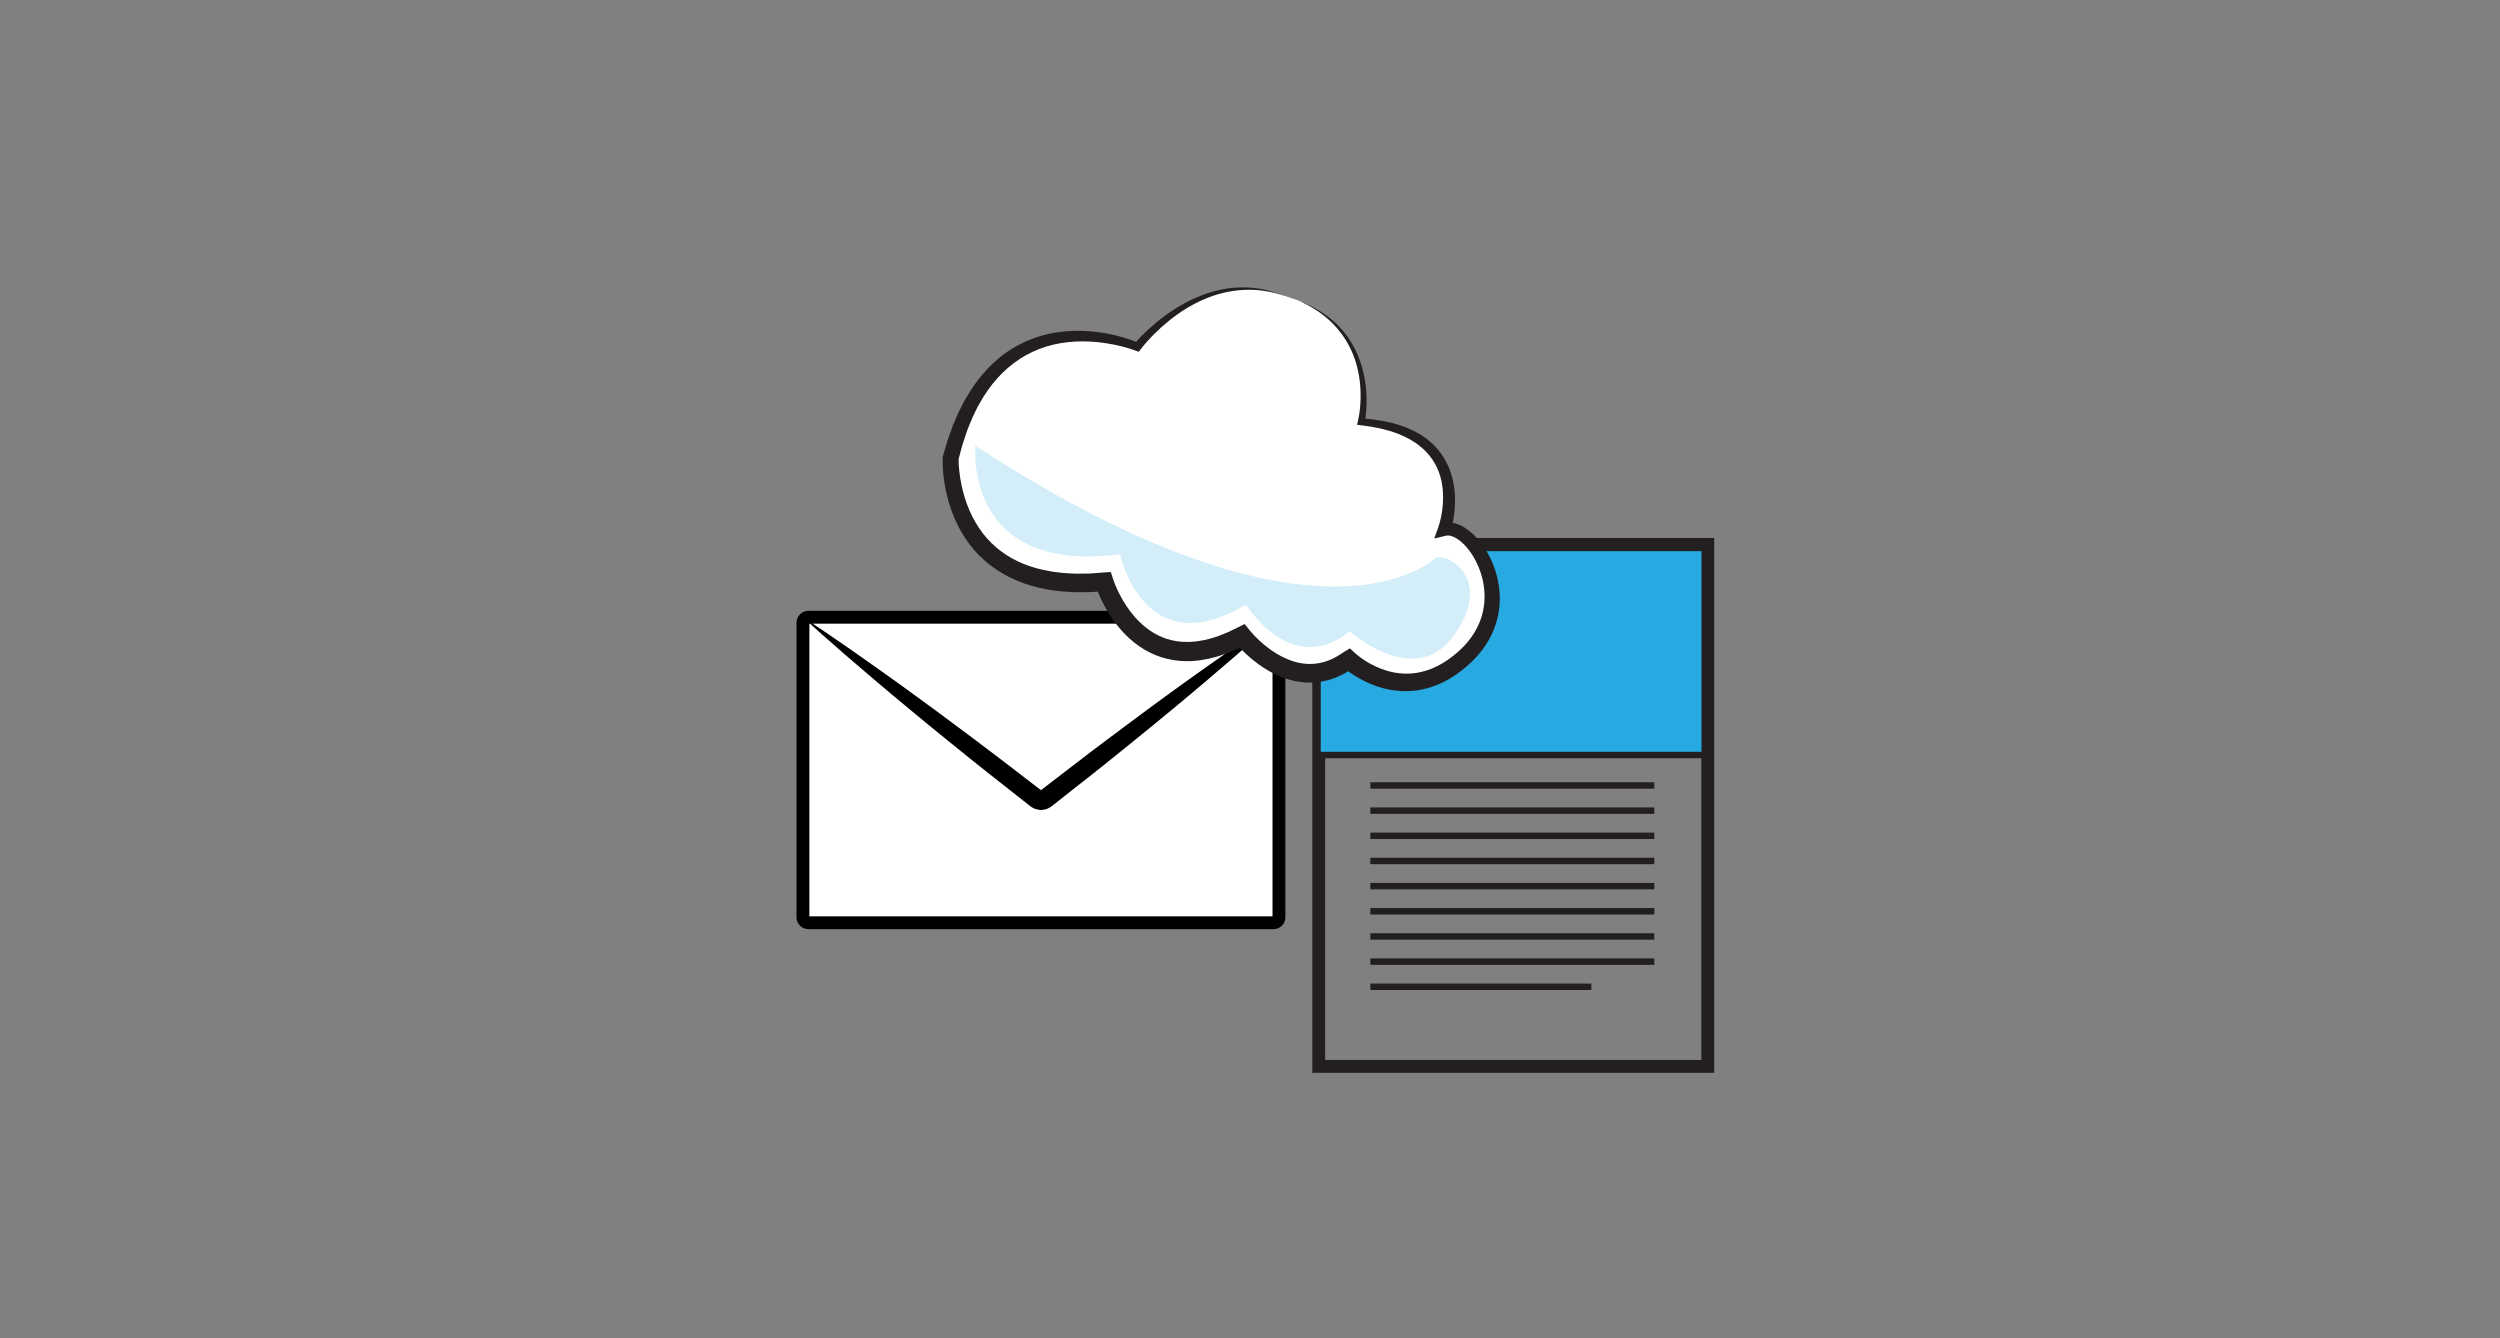 <?xml version="1.0" encoding="utf-8"?>
<!-- Generator: Adobe Illustrator 16.0.0, SVG Export Plug-In . SVG Version: 6.00 Build 0)  -->
<!DOCTYPE svg PUBLIC "-//W3C//DTD SVG 1.1//EN" "http://www.w3.org/Graphics/SVG/1.1/DTD/svg11.dtd">
<svg version="1.1" id="charts" xmlns="http://www.w3.org/2000/svg" xmlns:xlink="http://www.w3.org/1999/xlink" x="0px" y="0px"
	 width="312px" height="167px" viewBox="0 0 312 167" enable-background="new 0 0 312 167" xml:space="preserve">
<rect x="0" y="0" width="312" height="167" fill="#808080" stroke="none"/>
<path fill="#231F20" d="M213.931,133.888h-50.157V67.14h50.157V133.888L213.931,133.888z M165.38,132.28h46.945V68.744H165.38
	V132.28z"/>
<g>
	<rect x="164.427" y="68.382" fill="#27AAE1" width="48.322" height="25.844"/>
	<path fill="#231F20" d="M213.151,94.628h-49.125V67.981h49.125V94.628L213.151,94.628z M164.827,93.825h47.52V68.784h-47.52V93.825
		z"/>
</g>
<g>
	<g>
		<path fill="#FFFFFF" d="M159.612,114.161c0,0.549-0.449,0.998-1,0.998h-57.406c-0.549,0-1-0.449-1-0.998V78.026
			c0-0.55,0.451-1,1-1h57.406c0.551,0,1,0.45,1,1V114.161L159.612,114.161z"/>
	</g>
	<path d="M158.93,115.963h-58.04c-0.818,0-1.486-0.666-1.486-1.487V77.71c0-0.819,0.666-1.485,1.486-1.485h58.039
		c0.82,0,1.486,0.666,1.486,1.485v36.766C160.415,115.297,159.75,115.963,158.93,115.963z M101.011,114.356h57.799V77.83h-57.799
		V114.356z"/>
</g>
<rect x="171.02" y="97.625" fill="#231F20" width="35.437" height="0.803"/>
<rect x="171.02" y="100.766" fill="#231F20" width="35.437" height="0.803"/>
<path d="M100.206,77.026c0,0,3.95,2.563,9.678,6.657c1.435,1.021,2.99,2.127,4.613,3.322c1.626,1.193,3.35,2.437,5.103,3.766
	c1.755,1.324,3.589,2.667,5.415,4.08c0.914,0.703,1.836,1.412,2.764,2.124l1.392,1.07l0.697,0.534l0.173,0.133l0.044,0.034
	l0.022,0.019c-0.353-0.228-0.086-0.058-0.156-0.104l0.098,0.048c0.045,0.022,0.195,0.108,0.08,0.024
	c-0.065-0.043-0.146-0.063-0.215-0.049c-0.046-0.025-0.06,0.008-0.148,0.03c-0.018,0.011-0.031,0.024-0.044,0.04
	c-0.026,0.029,0.044-0.029,0.06-0.041l0.174-0.133l0.695-0.536l1.393-1.069c0.928-0.713,1.848-1.422,2.766-2.123
	c1.822-1.418,3.658-2.758,5.412-4.082c3.522-2.635,6.842-5.055,9.713-7.09c5.729-4.096,9.68-6.655,9.68-6.655s-3.452,3.2-8.83,7.747
	c-2.681,2.283-5.84,4.905-9.259,7.67c-1.716,1.375-3.466,2.825-5.286,4.245c-0.908,0.712-1.822,1.433-2.74,2.155l-1.377,1.087
	l-0.69,0.544l-0.173,0.135c-0.044,0.031-0.024,0.027-0.118,0.088c-0.077,0.049-0.156,0.096-0.241,0.14
	c-0.338,0.196-0.654,0.226-0.988,0.253c-0.213-0.012-0.439-0.051-0.648-0.116c-0.27-0.085-0.235-0.097-0.325-0.136l-0.099-0.051
	c-0.087-0.056,0.164,0.107-0.204-0.129l-0.021-0.018l-0.043-0.033l-0.173-0.135l-0.69-0.547l-1.379-1.085
	c-0.918-0.723-1.831-1.442-2.74-2.154c-1.818-1.424-3.571-2.87-5.286-4.245c-1.718-1.375-3.349-2.737-4.903-4.02
	c-1.559-1.281-3.013-2.514-4.356-3.652C103.661,80.225,100.208,77.026,100.206,77.026z"/>
<g>
	<path fill="#FFFFFF" d="M160.286,36.919c-10.433-3.959-18.348,6.369-18.348,6.369s-17.882-7.742-23.299,13.896
		c0,0-0.734,17.342,19.164,15.429c0,0,4.143,13.669,17.201,6.752c0,0,6.287,8.067,13.326,2.981c0,0,6.929,6.555,14.433-0.321
		c7.503-6.876,0.979-16.87-2.501-15.956c0,0,4.277-12.176-10.371-13.427c0,0,2.563-10.829-7.771-15.109"/>
	<path fill="#231F20" d="M160.286,36.919c-0.417-0.119-0.824-0.275-1.248-0.363c-0.418-0.103-0.84-0.193-1.266-0.248
		c-0.424-0.082-0.856-0.091-1.283-0.135c-0.43,0-0.857-0.026-1.285,0.01c-1.709,0.081-3.39,0.495-4.949,1.174
		c-1.564,0.672-3.016,1.588-4.34,2.654c-0.664,0.531-1.297,1.102-1.897,1.703c-0.296,0.303-0.592,0.607-0.87,0.926
		c-0.279,0.313-0.562,0.646-0.798,0.963l-0.231,0.308l-0.387-0.146c-0.563-0.216-1.197-0.399-1.809-0.554
		c-0.618-0.157-1.247-0.275-1.875-0.373c-0.628-0.102-1.262-0.166-1.895-0.203c-0.633-0.039-1.267-0.035-1.896-0.013
		c-0.629,0.034-1.256,0.103-1.873,0.202l-0.92,0.187l-0.904,0.243l-0.881,0.308l-0.855,0.368c-0.555,0.271-1.102,0.563-1.615,0.91
		c-2.073,1.354-3.728,3.291-4.943,5.486c-0.332,0.531-0.572,1.121-0.855,1.684c-0.266,0.571-0.479,1.171-0.721,1.755l-0.597,1.812
		l-0.495,1.849l0.03-0.198c-0.005,0.49,0.038,1.082,0.101,1.626c0.061,0.554,0.146,1.108,0.262,1.653
		c0.109,0.549,0.256,1.088,0.416,1.619c0.164,0.531,0.361,1.049,0.574,1.559c0.224,0.506,0.469,0.997,0.741,1.473
		c0.278,0.473,0.583,0.925,0.907,1.36l0.516,0.632l0.559,0.589c0.391,0.372,0.791,0.737,1.228,1.056
		c1.729,1.303,3.82,2.102,6.012,2.473c0.539,0.122,1.104,0.156,1.656,0.229c0.558,0.059,1.124,0.063,1.685,0.099l1.7-0.021
		l1.704-0.123l0.941-0.066l0.289,0.892c0.107,0.333,0.277,0.755,0.443,1.126c0.169,0.383,0.361,0.758,0.559,1.127
		c0.404,0.734,0.863,1.434,1.381,2.076c0.256,0.323,0.529,0.63,0.818,0.915c0.286,0.29,0.586,0.563,0.904,0.806
		c0.312,0.253,0.642,0.476,0.981,0.675c0.339,0.205,0.695,0.371,1.054,0.525l0.551,0.204l0.566,0.156
		c0.383,0.077,0.766,0.165,1.16,0.186c0.393,0.053,0.792,0.029,1.189,0.035c0.4-0.042,0.803-0.046,1.203-0.13
		c0.402-0.055,0.802-0.149,1.202-0.257c0.401-0.084,0.793-0.251,1.19-0.371c0.395-0.144,0.781-0.317,1.173-0.472l1.148-0.563
		l0.894-0.436l0.6,0.756c0.146,0.182,0.358,0.422,0.553,0.626c0.201,0.212,0.408,0.419,0.621,0.619
		c0.425,0.401,0.878,0.776,1.348,1.12c0.936,0.685,1.955,1.227,3.012,1.551c1.054,0.32,2.145,0.402,3.197,0.195
		c0.264-0.039,0.52-0.125,0.779-0.197c0.256-0.093,0.515-0.175,0.76-0.299c0.252-0.104,0.494-0.247,0.736-0.383
		c0.242-0.133,0.469-0.308,0.709-0.455l0.816-0.501l0.654,0.599c0.426,0.389,1.031,0.818,1.599,1.156
		c0.587,0.342,1.201,0.637,1.835,0.863c1.264,0.457,2.604,0.643,3.912,0.486c0.654-0.076,1.299-0.236,1.927-0.463
		c0.632-0.221,1.229-0.541,1.815-0.891c0.578-0.365,1.135-0.774,1.66-1.237c0.537-0.46,1.004-0.938,1.428-1.472
		c0.85-1.058,1.467-2.277,1.764-3.586c0.301-1.306,0.276-2.692-0.026-4.023c-0.309-1.329-0.891-2.618-1.712-3.694
		c-0.41-0.533-0.883-1.018-1.398-1.363c-0.513-0.353-1.076-0.525-1.451-0.434l-1.476,0.359l0.503-1.413
		c0.114-0.322,0.221-0.73,0.305-1.106c0.09-0.387,0.152-0.777,0.203-1.17c0.096-0.785,0.119-1.578,0.053-2.358
		c-0.034-0.39-0.094-0.774-0.171-1.155c-0.087-0.377-0.194-0.75-0.325-1.113c-0.139-0.357-0.301-0.709-0.486-1.047
		c-0.194-0.331-0.404-0.655-0.647-0.955c-0.243-0.299-0.498-0.592-0.792-0.847c-0.279-0.271-0.602-0.499-0.916-0.735
		c-0.334-0.205-0.656-0.44-1.018-0.611c-0.348-0.195-0.714-0.354-1.088-0.506c-0.367-0.168-0.762-0.27-1.143-0.408
		c-0.391-0.112-0.789-0.213-1.184-0.313l-1.21-0.234l-1.226-0.166l-0.495-0.068l0.112-0.463c0.082-0.34,0.146-0.723,0.197-1.091
		c0.051-0.372,0.085-0.747,0.107-1.124c0.044-0.752,0.037-1.509-0.025-2.261c-0.128-1.503-0.488-2.992-1.119-4.37
		c-0.168-0.34-0.328-0.682-0.527-1.004c-0.183-0.332-0.406-0.64-0.621-0.951c-0.229-0.305-0.457-0.608-0.715-0.889
		c-0.24-0.295-0.527-0.549-0.795-0.821c-0.291-0.245-0.565-0.515-0.879-0.737c-0.302-0.238-0.615-0.457-0.941-0.66
		c-0.645-0.424-1.334-0.771-2.031-1.1c0.715,0.289,1.428,0.598,2.098,0.988c0.338,0.188,0.67,0.391,0.988,0.615
		c0.33,0.209,0.623,0.465,0.937,0.699c0.287,0.264,0.595,0.506,0.859,0.797c0.28,0.273,0.534,0.57,0.784,0.874
		c0.236,0.313,0.48,0.623,0.685,0.958c0.219,0.327,0.405,0.675,0.593,1.021c0.713,1.404,1.156,2.942,1.355,4.509
		c0.1,0.782,0.139,1.571,0.125,2.362c-0.01,0.395-0.027,0.791-0.066,1.186c-0.037,0.398-0.083,0.781-0.166,1.197l-0.384-0.531
		l1.278,0.116l1.275,0.187c0.424,0.087,0.848,0.174,1.269,0.274c0.417,0.129,0.843,0.221,1.249,0.383
		c0.414,0.146,0.822,0.304,1.219,0.501c0.407,0.171,0.785,0.413,1.17,0.633c0.369,0.256,0.742,0.506,1.076,0.809
		c0.35,0.285,0.661,0.616,0.959,0.959c0.298,0.344,0.559,0.718,0.801,1.104c0.234,0.391,0.437,0.799,0.614,1.217
		c0.169,0.422,0.312,0.854,0.423,1.293c0.105,0.439,0.188,0.882,0.244,1.328c0.105,0.892,0.107,1.787,0.028,2.672
		c-0.044,0.442-0.099,0.883-0.183,1.321c-0.087,0.444-0.173,0.856-0.326,1.331l-0.971-1.053c1.104-0.278,2.063,0.143,2.783,0.592
		c0.737,0.473,1.33,1.064,1.846,1.7c1.023,1.28,1.733,2.762,2.136,4.333c0.4,1.568,0.476,3.248,0.143,4.866
		c-0.327,1.617-1.054,3.157-2.06,4.439c-0.494,0.646-1.069,1.247-1.662,1.767c-0.588,0.535-1.23,1.024-1.91,1.466
		c-0.688,0.428-1.409,0.824-2.188,1.111c-0.773,0.293-1.585,0.506-2.414,0.613c-1.662,0.223-3.365,0.006-4.918-0.531
		c-0.777-0.27-1.523-0.611-2.23-1.012c-0.717-0.42-1.354-0.838-2.043-1.447l1.465,0.096c-0.575,0.4-1.17,0.784-1.83,1.076
		c-0.32,0.16-0.664,0.275-1.004,0.398c-0.348,0.104-0.697,0.215-1.057,0.273c-1.437,0.29-2.946,0.177-4.312-0.234
		c-1.368-0.414-2.613-1.083-3.722-1.884c-0.557-0.401-1.082-0.834-1.58-1.298c-0.248-0.232-0.49-0.472-0.727-0.717
		c-0.241-0.256-0.453-0.486-0.705-0.799l1.494,0.319l-1.281,0.632c-0.445,0.183-0.882,0.379-1.335,0.545
		c-0.464,0.146-0.908,0.334-1.39,0.441c-0.471,0.127-0.949,0.243-1.441,0.314c-0.484,0.1-0.988,0.117-1.486,0.166
		c-0.504-0.006-1.007,0.016-1.514-0.05c-0.506-0.034-1.009-0.141-1.506-0.25l-0.738-0.209l-0.717-0.269
		c-0.469-0.202-0.93-0.423-1.363-0.687c-0.436-0.259-0.854-0.546-1.242-0.862c-0.396-0.307-0.766-0.645-1.109-0.998
		c-0.352-0.352-0.678-0.723-0.98-1.106c-0.612-0.766-1.141-1.583-1.604-2.431c-0.225-0.427-0.44-0.857-0.636-1.3
		c-0.194-0.455-0.366-0.871-0.534-1.397l1.229,0.825l-1.833,0.121l-1.845,0.014c-0.62-0.039-1.237-0.049-1.855-0.117
		c-0.618-0.082-1.237-0.125-1.853-0.266c-2.455-0.451-4.896-1.406-6.93-2.986c-0.514-0.387-0.984-0.824-1.441-1.272l-0.65-0.708
		l-0.598-0.752c-0.373-0.516-0.723-1.051-1.035-1.604c-0.309-0.555-0.582-1.125-0.83-1.705c-0.234-0.584-0.448-1.174-0.624-1.776
		c-0.175-0.602-0.329-1.206-0.442-1.819c-0.117-0.612-0.209-1.229-0.264-1.851c-0.053-0.634-0.09-1.224-0.066-1.913l0.004-0.113
		l0.025-0.086l0.565-1.939l0.681-1.91c0.273-0.621,0.518-1.254,0.816-1.865c0.32-0.604,0.596-1.225,0.971-1.801
		c1.379-2.35,3.26-4.495,5.645-5.938c0.588-0.371,1.211-0.676,1.842-0.96l0.965-0.379l0.988-0.308l1.006-0.237l1.014-0.171
		c0.682-0.088,1.363-0.139,2.042-0.154c0.681-0.004,1.36,0.017,2.035,0.08s1.347,0.152,2.007,0.283
		c0.662,0.127,1.318,0.287,1.964,0.48c0.65,0.197,1.273,0.405,1.923,0.688l-0.616,0.16c0.296-0.363,0.593-0.677,0.903-0.998
		c0.309-0.318,0.629-0.623,0.951-0.924c0.652-0.594,1.334-1.156,2.047-1.676c1.42-1.043,2.967-1.922,4.615-2.543
		c1.645-0.622,3.4-0.992,5.155-0.964c0.439-0.011,0.876,0.043,1.31,0.07c0.432,0.069,0.867,0.106,1.293,0.214
		c0.426,0.082,0.846,0.201,1.262,0.33C159.481,36.597,159.876,36.774,160.286,36.919z"/>
</g>
<rect x="171.02" y="103.907" fill="#231F20" width="35.437" height="0.802"/>
<rect x="171.02" y="107.046" fill="#231F20" width="35.437" height="0.804"/>
<rect x="171.02" y="110.188" fill="#231F20" width="35.437" height="0.803"/>
<rect x="171.02" y="113.326" fill="#231F20" width="35.437" height="0.803"/>
<rect x="171.02" y="116.47" fill="#231F20" width="35.437" height="0.802"/>
<rect x="171.02" y="119.608" fill="#231F20" width="35.437" height="0.804"/>
<rect x="171.02" y="122.748" fill="#231F20" width="27.583" height="0.803"/>
<path opacity="0.2" fill="#27AAE1" enable-background="new    " d="M121.729,55.632c0,0-1.57,16.092,18.055,13.54
	c0,0,2.944,13.935,15.701,6.28c0,0,5.69,9.225,12.952,3.337c0,0,8.047,7.262,12.953,0.588c4.905-6.673-0.197-10.205-2.16-9.813
	C179.229,69.565,165.101,83.893,121.729,55.632z"/>
</svg>
